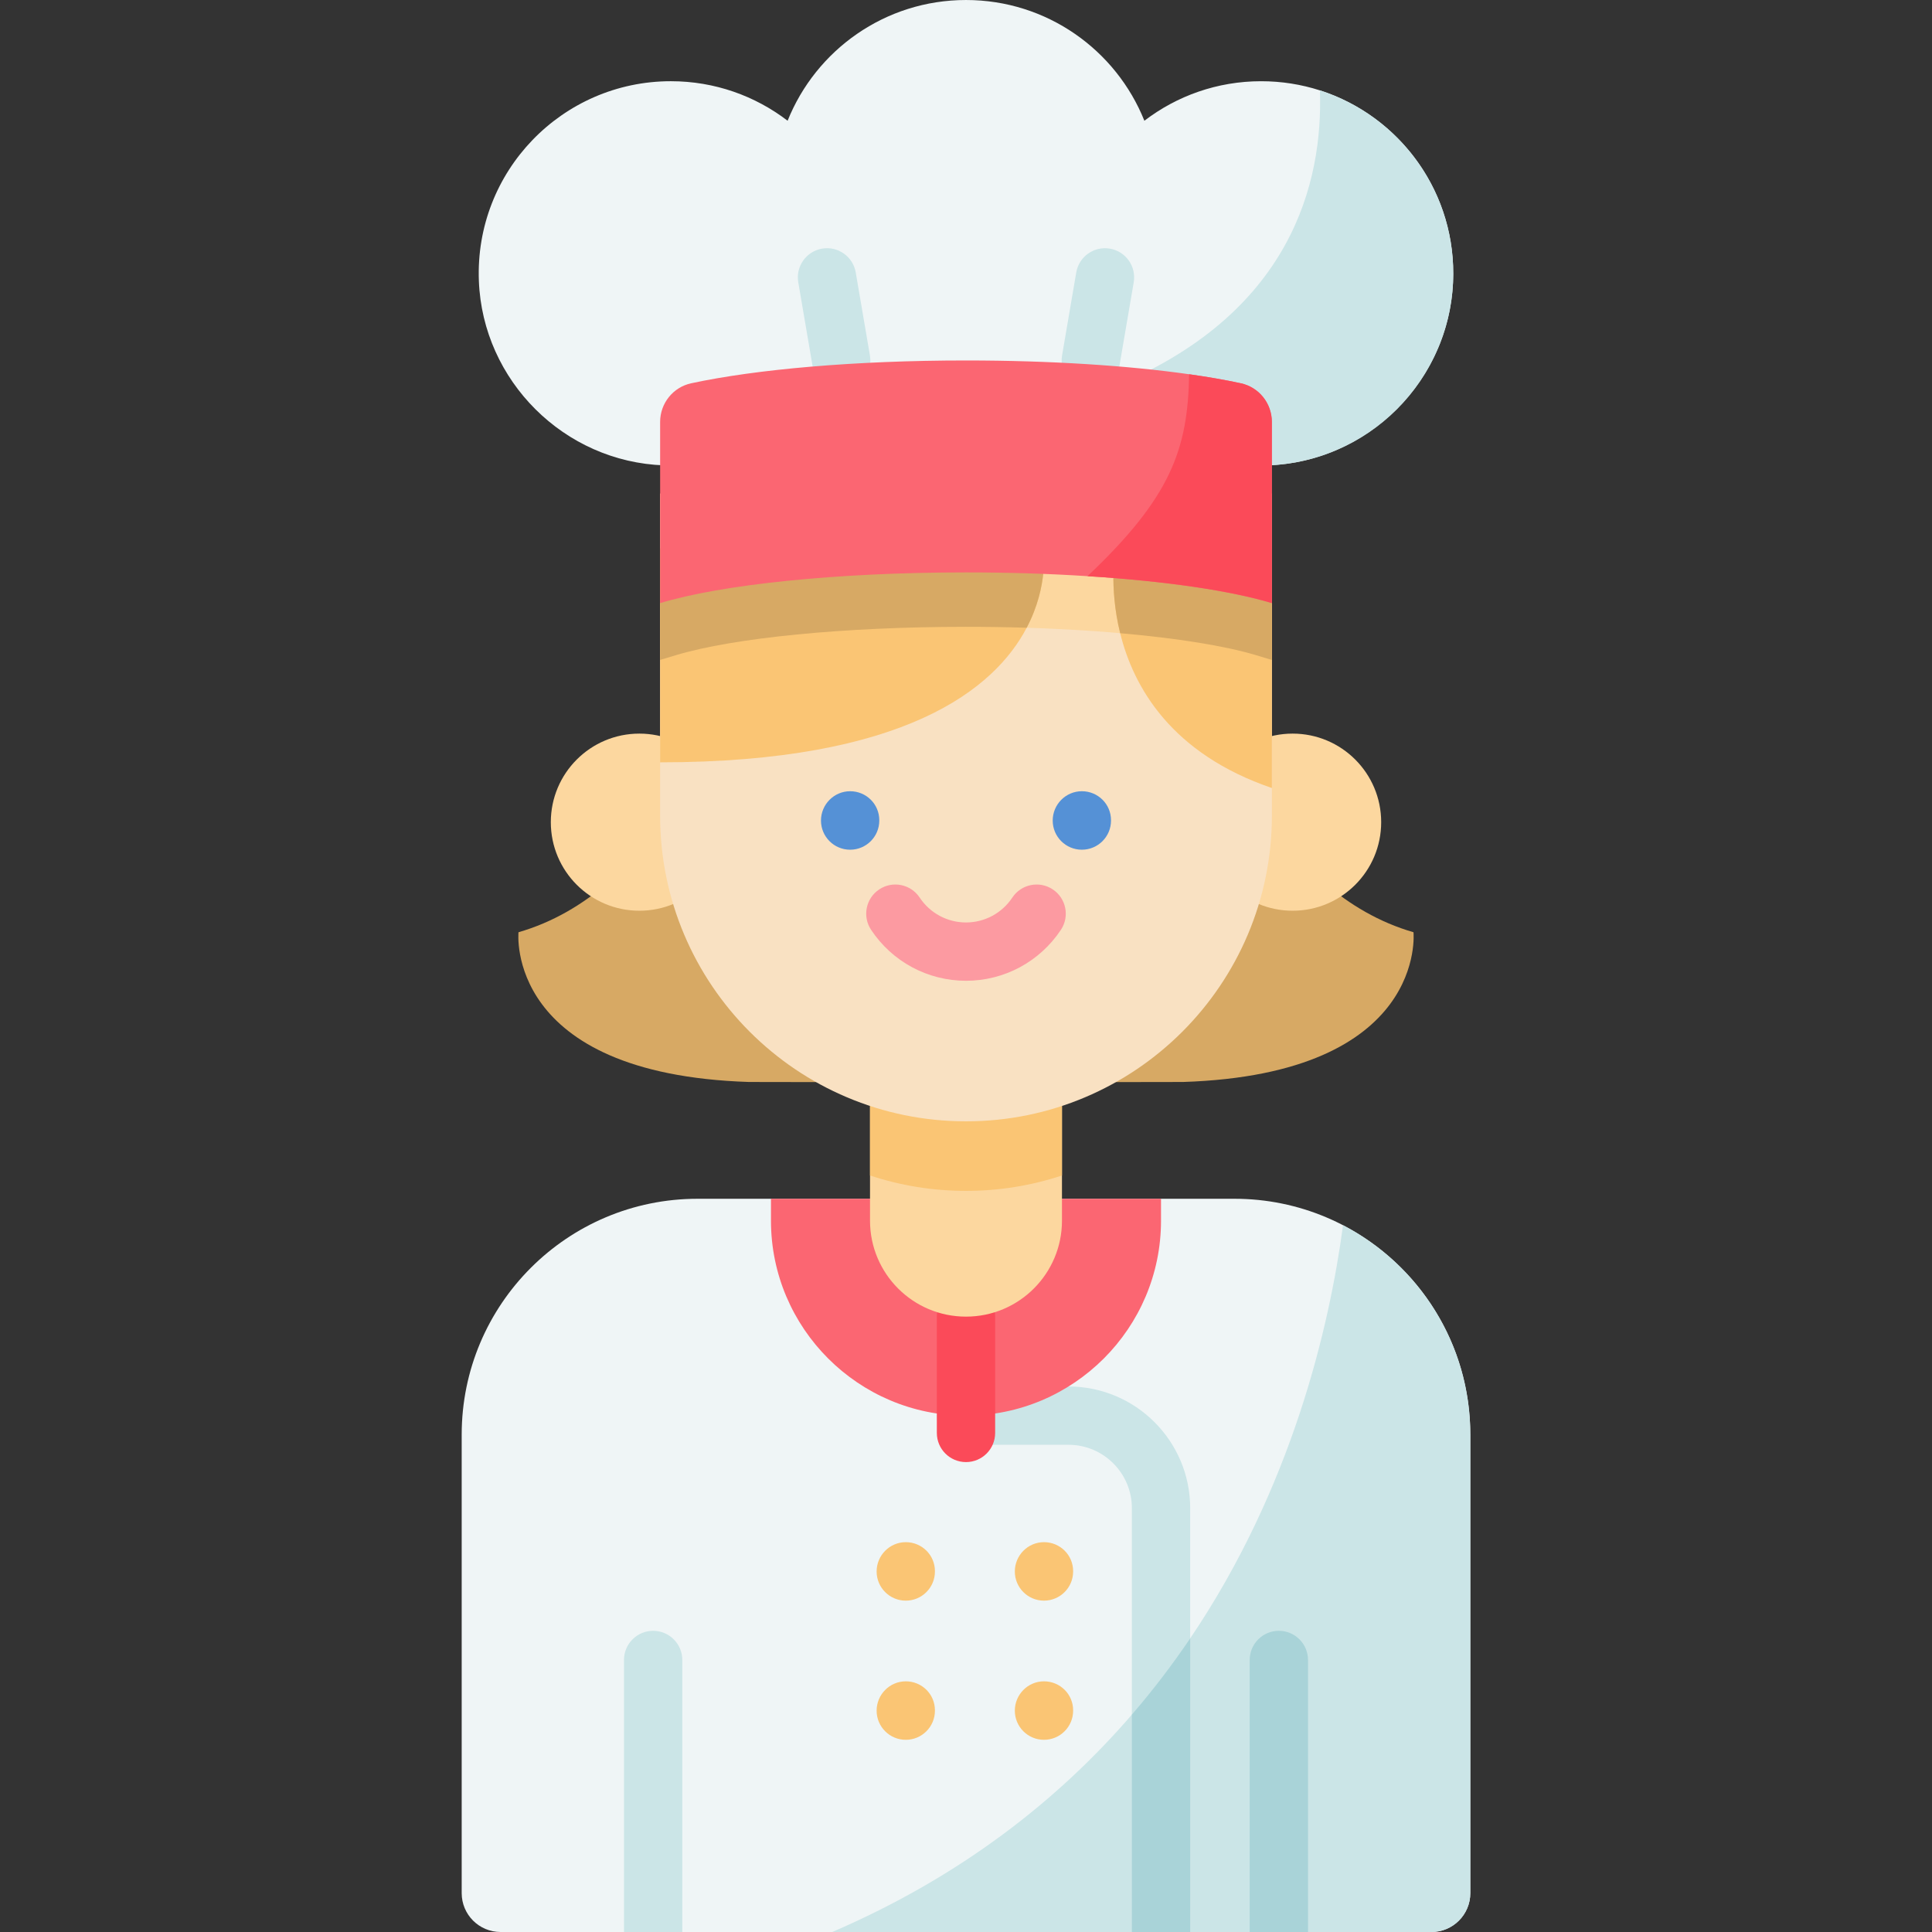 <svg id="Capa_1" enable-background="new 0 0 512 512" height="512" viewBox="0 0 512 512" width="512" xmlns="http://www.w3.org/2000/svg"><rect x="0" y="0" width="512" height="512" fill="#333333" stroke="none"/><g><g><path d="m389.647 380.208v121.49c0 5.69-4.612 10.302-10.302 10.302h-246.69c-5.69 0-10.302-4.612-10.302-10.302v-121.49c0-34.53 27.992-62.522 62.522-62.522h142.249c34.53-.001 62.523 27.992 62.523 62.522z" fill="#eff5f6"/><path d="m315.411 399.668v112.332h-15.453v-112.332c0-9.251-7.531-16.782-16.782-16.782h-27.176c-4.265 0-7.726-3.451-7.726-7.726 0-4.265 3.461-7.726 7.726-7.726h27.176c17.771-.001 32.235 14.463 32.235 32.234z" fill="#cbe5e7"/><path d="m389.647 380.208v121.49c0 5.69-4.612 10.302-10.302 10.302h-158.794c34.326-14.783 60.081-35.202 79.407-57.608 5.687-6.593 10.827-13.362 15.453-20.202 27.001-39.941 36.891-82.57 40.507-109.489 20.037 10.415 33.729 31.359 33.729 55.507z" fill="#cbe5e7"/><path d="m315.411 434.19v77.81h-15.453v-57.608c5.687-6.594 10.828-13.362 15.453-20.202z" fill="#a9d3d8"/><path d="m307.682 317.686v5.806c0 28.492-23.191 51.673-51.683 51.673s-51.683-23.18-51.683-51.673v-5.806z" fill="#fb6672"/><path d="m255.998 387.468c-4.267 0-7.726-3.459-7.726-7.726v-30.819c0-4.268 3.459-7.726 7.726-7.726s7.726 3.459 7.726 7.726v30.819c.001 4.267-3.458 7.726-7.726 7.726z" fill="#fb4a59"/><path d="m281.434 266.99v56.496c0 14.052-11.394 25.435-25.435 25.435s-25.435-11.384-25.435-25.435v-56.496z" fill="#fcd79f"/><path d="m281.434 266.99v44.525c-7.994 2.648-16.555 4.08-25.435 4.08s-17.441-1.432-25.435-4.08v-44.525z" fill="#fac574"/><g><g><g><path d="m198.476 172.986c-7.817 20.059-24.82 63.605-61.069 74.066 0 0-3.807 37.575 61.069 39.685l59.316.097z" fill="#d7a964"/></g><g><path d="m313.522 172.986c7.817 20.059 24.82 63.605 61.069 74.066 0 0 3.807 37.575-61.069 39.685l-59.316.097z" fill="#d7a964"/><g><g><circle cx="169.442" cy="217.884" fill="#fcd79f" r="23.47"/></g><g><circle cx="342.558" cy="217.884" fill="#fcd79f" r="23.47"/></g></g></g></g><path d="m385.072 74.852c-1.212 26.253-22.684 47.505-48.947 48.468-17.365.637-32.875-7.431-42.522-20.185-.027-.036-.054-.072-.081-.108-4.188-5.561-11.523-7.783-17.947-5.101-6.025 2.516-12.637 3.907-19.577 3.907-6.939 0-13.549-1.391-19.574-3.906-6.423-2.681-13.761-.463-17.945 5.099-9.622 12.791-25.126 20.898-42.5 20.297-26.454-.915-48.049-22.415-49.072-48.865-1.123-29.046 22.082-52.938 50.878-52.938 11.643 0 22.361 3.905 30.939 10.477 7.507-18.748 25.837-31.997 47.275-31.997s39.768 13.249 47.274 31.999c8.577-6.572 19.296-10.477 30.939-10.477 5.438 0 10.666.85 15.58 2.425 21.225 6.815 36.376 27.177 35.28 50.905z" fill="#eff5f6"/><g fill="#cbe5e7"><path d="m289.085 103.228c-.432 0-.87-.036-1.31-.112-4.206-.718-7.034-4.71-6.315-8.917l3.757-21.994c.718-4.207 4.712-7.033 8.917-6.315 4.206.718 7.034 4.71 6.315 8.917l-3.757 21.994c-.643 3.767-3.91 6.427-7.607 6.427z"/><path d="m222.912 103.228c-3.696 0-6.964-2.66-7.607-6.427l-3.757-21.994c-.718-4.206 2.109-8.198 6.315-8.917 4.206-.727 8.199 2.109 8.917 6.315l3.757 21.994c.718 4.206-2.109 8.198-6.315 8.917-.44.076-.878.112-1.31.112z"/></g><path d="m385.128 72.439c0 28.125-22.792 50.917-50.917 50.917-16.587 0-31.317-7.937-40.608-20.22 49.069-19.485 57.027-55.316 56.187-79.189 20.504 6.582 35.338 25.805 35.338 48.492z" fill="#cbe5e7"/><path d="m337.066 130.819v85.279c0 44.772-36.294 81.066-81.066 81.066s-81.066-36.294-81.066-81.066v-85.279z" fill="#f9e1c2"/><path d="m337.066 130.819v44.082l-4.182-1.267c-9.777-2.957-26.393-5.347-45.586-6.552-9.921-.639-20.439-.968-31.297-.968-32.07 0-61.533 2.885-76.893 7.52l-4.172 1.257v-44.072z" fill="#fcd79f"/><path d="m337.066 145.334v63.501c-26.661-9.117-36.664-26.682-40.208-41.032-3.07-12.445-1.288-22.469-1.288-22.469z" fill="#fac574"/><path d="m337.066 145.334v29.567l-4.182-1.267c-8.108-2.452-20.934-4.512-36.026-5.831-3.07-12.445-1.288-22.469-1.288-22.469z" fill="#d7a964"/><path d="m272.081 166.361c-8.458 16.133-32.132 35.665-97.147 35.665v-56.691h101.546c0-.001 1.566 9.673-4.399 21.026z" fill="#fac574"/><path d="m276.48 145.334s1.566 9.674-4.399 21.026c-5.254-.165-10.621-.247-16.081-.247-32.07 0-61.533 2.885-76.893 7.52l-4.172 1.257v-29.556z" fill="#d7a964"/><path d="m337.056 111.82v48.009c-10.866-3.286-28.136-5.837-48.859-7.139-10.036-.651-20.881-.997-32.198-.997-34.676 0-64.932 3.265-81.058 8.136v-48.009c0-4.924 3.412-9.207 8.231-10.246 17.133-3.695 43.39-6.047 72.827-6.047 22.435 0 43.022 1.365 59.137 3.653 5.029.714 9.616 1.512 13.69 2.394 4.818 1.039 8.23 5.322 8.23 10.246z" fill="#fb6672"/><path d="m337.056 111.82v48.009c-10.866-3.286-28.136-5.837-48.859-7.139 22.152-20.965 26.592-33.658 26.939-53.51 5.029.714 9.616 1.512 13.69 2.394 4.818 1.039 8.23 5.322 8.23 10.246z" fill="#fb4a59"/></g><g><path d="m276.666 424.188c-4.267 0-7.726-3.459-7.726-7.726 0-4.268 3.459-7.773 7.726-7.773s7.726 3.413 7.726 7.68v.093c0 4.267-3.459 7.726-7.726 7.726z" fill="#fac574"/><g><path d="m240.041 424.188c-4.267 0-7.726-3.459-7.726-7.726 0-4.268 3.459-7.773 7.726-7.773s7.726 3.413 7.726 7.68v.093c.001 4.267-3.459 7.726-7.726 7.726z" fill="#fac574"/></g></g><g><path d="m276.666 461.068c-4.267 0-7.726-3.459-7.726-7.726 0-4.268 3.459-7.773 7.726-7.773s7.726 3.413 7.726 7.68v.093c0 4.267-3.459 7.726-7.726 7.726z" fill="#fac574"/><g><path d="m240.041 461.068c-4.267 0-7.726-3.459-7.726-7.726 0-4.268 3.459-7.773 7.726-7.773s7.726 3.413 7.726 7.68v.093c.001 4.267-3.459 7.726-7.726 7.726z" fill="#fac574"/></g></g><g><path d="m180.817 439.907v72.093h-15.453v-72.093c0-4.265 3.461-7.726 7.726-7.726s7.727 3.461 7.727 7.726z" fill="#cbe5e7"/><path d="m346.636 439.907v72.093h-15.453v-72.093c0-4.265 3.451-7.726 7.726-7.726 4.266 0 7.727 3.461 7.727 7.726z" fill="#a9d3d8"/></g></g><g fill="#5591d6"><path d="m286.703 225.182c-4.267 0-7.726-3.459-7.726-7.726 0-4.268 3.459-7.772 7.726-7.772s7.726 3.414 7.726 7.681v.091c0 4.268-3.459 7.726-7.726 7.726z"/><path d="m225.294 225.182c-4.267 0-7.726-3.459-7.726-7.726 0-4.268 3.459-7.772 7.726-7.772s7.726 3.414 7.726 7.681v.091c.001 4.268-3.458 7.726-7.726 7.726z"/></g><path d="m255.998 259.915c-10.138 0-19.542-5.05-25.156-13.51-2.359-3.555-1.389-8.35 2.167-10.709 3.554-2.36 8.35-1.39 10.71 2.166 2.742 4.133 7.333 6.601 12.279 6.601 4.947 0 9.537-2.468 12.279-6.601 2.359-3.555 7.154-4.524 10.71-2.167 3.556 2.359 4.526 7.154 2.167 10.71-5.613 8.46-15.017 13.51-25.156 13.51z" fill="#fc9aa1"/></g></svg>
